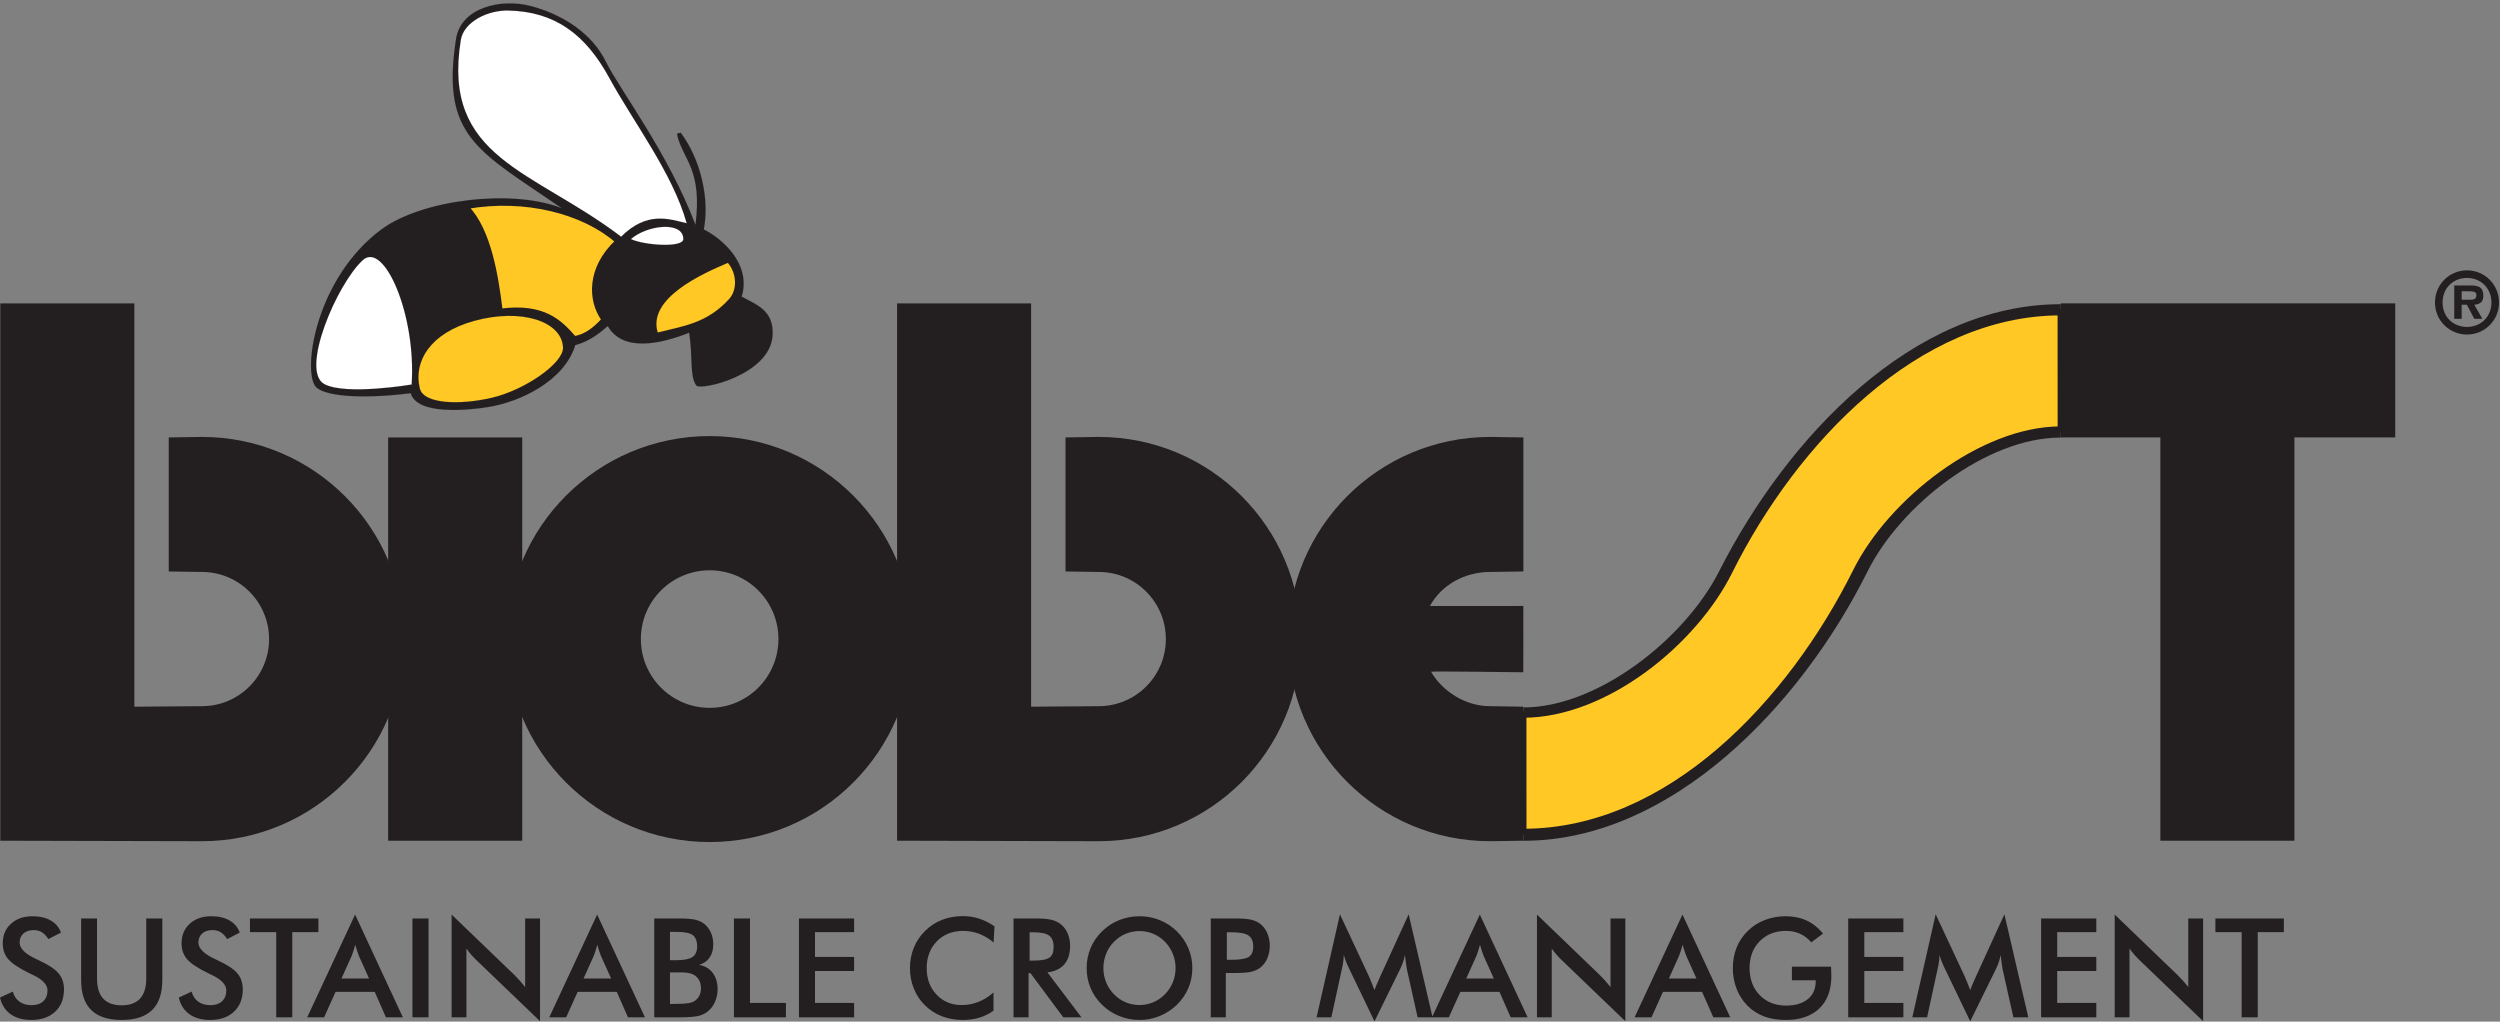 <?xml version="1.0" encoding="UTF-8" standalone="no"?>
<!DOCTYPE svg PUBLIC "-//W3C//DTD SVG 1.1//EN" "http://www.w3.org/Graphics/SVG/1.1/DTD/svg11.dtd">
<svg width="100%" height="100%" viewBox="0 0 1275 521" version="1.1" xmlns="http://www.w3.org/2000/svg" xmlns:xlink="http://www.w3.org/1999/xlink" xml:space="preserve" xmlns:serif="http://www.serif.com/" style="fill-rule:evenodd;clip-rule:evenodd;stroke-linejoin:round;stroke-miterlimit:2;">
    <rect x="0" y="0" width="1275" height="521" fill="#808080" stroke="none"/>
    <g transform="matrix(4.167,0,0,4.167,0,0)">
        <path d="M64.932,0.731C68.855,1.754 72.456,4.097 74.142,7.532C75.828,10.97 81.731,18.617 85.119,27.521C85.989,20.843 83.664,19.577 82.916,16.676C82.737,15.974 83.36,16.49 83.28,16.196C85.749,19.475 86.862,24.326 86.136,28.082C88.313,29.165 91.989,32.264 90.773,36.305C92.571,37.295 94.712,37.973 94.56,41C94.313,45.911 85.698,47.846 85.221,47.174C84.38,46.001 84.828,43.781 84.345,40.721C80.763,42.134 76.214,43.103 74.385,39.902C73.722,40.454 72.342,41.747 70.407,42.233C69.051,46.685 63.555,49.211 59.753,49.817C57.306,50.207 51.051,50.846 50.273,48.125C43.887,48.911 39.317,48.449 38.538,47.192C37.062,44.816 38.855,33.908 46.641,28.106C51.561,24.434 62.664,23.069 68.763,25.487C58.502,18.422 53.952,16.778 55.814,4.778C56.42,0.872 61.368,-0.199 64.932,0.731Z" style="fill:rgb(35,31,32);fill-rule:nonzero;"/>
        <path d="M64.932,0.731C68.855,1.754 72.456,4.097 74.142,7.532C75.828,10.97 81.731,18.617 85.119,27.521C85.989,20.843 83.664,19.577 82.916,16.676C82.737,15.974 83.36,16.49 83.28,16.196C85.749,19.475 86.862,24.326 86.136,28.082C88.313,29.165 91.989,32.264 90.773,36.305C92.571,37.295 94.712,37.973 94.56,41C94.313,45.911 85.698,47.846 85.221,47.174C84.38,46.001 84.828,43.781 84.345,40.721C80.763,42.134 76.214,43.103 74.385,39.902C73.722,40.454 72.342,41.747 70.407,42.233C69.051,46.685 63.555,49.211 59.753,49.817C57.306,50.207 51.051,50.846 50.273,48.125C43.887,48.911 39.317,48.449 38.538,47.192C37.062,44.816 38.855,33.908 46.641,28.106C51.561,24.434 62.664,23.069 68.763,25.487C58.502,18.422 53.952,16.778 55.814,4.778C56.42,0.872 61.368,-0.199 64.932,0.731Z" style="fill:none;stroke:rgb(35,31,32);stroke-width:0.01px;"/>
        <path d="M74.577,9.538C71.666,4.196 67.908,1.393 62.178,1.288C59.718,1.241 56.76,2.648 56.396,4.898C54.054,19.406 65.181,20.746 76.02,28.972C79.214,25.778 81.957,26.834 84.047,27.325C82.337,21.202 77.472,14.858 74.577,9.538Z" style="fill:white;fill-rule:nonzero;"/>
        <path d="M74.577,9.538C71.666,4.196 67.908,1.393 62.178,1.288C59.718,1.241 56.76,2.648 56.396,4.898C54.054,19.406 65.181,20.746 76.02,28.972C79.214,25.778 81.957,26.834 84.047,27.325C82.337,21.202 77.472,14.858 74.577,9.538Z" style="fill:none;stroke:rgb(35,31,32);stroke-width:0.01px;"/>
        <path d="M83.632,29.261C83.635,27.02 79.213,27.521 77.215,29.261C78.826,30.035 83.632,30.359 83.632,29.261Z" style="fill:white;fill-rule:nonzero;"/>
        <path d="M83.632,29.261C83.635,27.02 79.213,27.521 77.215,29.261C78.826,30.035 83.632,30.359 83.632,29.261Z" style="fill:none;stroke:rgb(35,31,32);stroke-width:0.01px;"/>
        <path d="M89.217,36.625C90.309,35.431 90.15,33.424 89.088,32.167C85.893,33.52 79.215,36.523 80.496,40.696C83.571,39.91 86.475,39.619 89.217,36.625Z" style="fill:rgb(255,200,36);fill-rule:nonzero;"/>
        <path d="M89.217,36.625C90.309,35.431 90.15,33.424 89.088,32.167C85.893,33.52 79.215,36.523 80.496,40.696C83.571,39.91 86.475,39.619 89.217,36.625Z" style="fill:none;stroke:rgb(35,31,32);stroke-width:0.01px;"/>
        <path d="M73.808,39.113C72.148,36.812 71.957,32.843 75.484,29.537C71.375,25.97 64.309,24.131 57.19,25.358C59.954,28.196 60.823,34.004 61.31,37.973C66.535,37.295 68.566,39.329 70.303,41.324C71.666,41.168 72.922,40.103 73.808,39.113Z" style="fill:rgb(255,200,36);fill-rule:nonzero;"/>
        <path d="M73.808,39.113C72.148,36.812 71.957,32.843 75.484,29.537C71.375,25.97 64.309,24.131 57.19,25.358C59.954,28.196 60.823,34.004 61.31,37.973C66.535,37.295 68.566,39.329 70.303,41.324C71.666,41.168 72.922,40.103 73.808,39.113Z" style="fill:none;stroke:rgb(35,31,32);stroke-width:0.41px;"/>
        <path d="M50.384,47.063C50.954,38.456 46.985,29.456 44.396,31.841C41.207,34.778 36.686,45.398 39.698,47.012C42.338,48.425 50.384,47.063 50.384,47.063Z" style="fill:white;fill-rule:nonzero;"/>
        <path d="M50.384,47.063C50.954,38.456 46.985,29.456 44.396,31.841C41.207,34.778 36.686,45.398 39.698,47.012C42.338,48.425 50.384,47.063 50.384,47.063Z" style="fill:none;stroke:rgb(35,31,32);stroke-width:0.01px;"/>
        <path d="M60.216,48.68C64.227,47.741 69.003,44.444 68.91,42.518C68.76,39.329 63.825,37.682 58.047,39.269C52.617,40.757 50.565,44.264 51.384,47.558C51.846,49.43 56.205,49.616 60.216,48.68Z" style="fill:rgb(255,200,36);fill-rule:nonzero;"/>
        <path d="M60.216,48.68C64.227,47.741 69.003,44.444 68.91,42.518C68.76,39.329 63.825,37.682 58.047,39.269C52.617,40.757 50.565,44.264 51.384,47.558C51.846,49.43 56.205,49.616 60.216,48.68Z" style="fill:none;stroke:rgb(35,31,32);stroke-width:0.01px;"/>
        <rect x="47.508" y="53.536" width="16.407" height="49.359" style="fill:rgb(35,31,32);fill-rule:nonzero;"/>
        <path d="M62.011,78.216C62.011,64.496 73.135,53.372 86.854,53.372C100.577,53.372 111.698,64.496 111.698,78.216C111.698,91.934 100.577,103.058 86.854,103.058C73.135,103.058 62.011,91.934 62.011,78.216ZM86.854,86.634C91.504,86.634 95.272,82.863 95.272,78.216C95.272,73.565 91.504,69.798 86.854,69.798C82.204,69.798 78.436,73.565 78.436,78.216C78.436,82.863 82.204,86.634 86.854,86.634Z" style="fill:rgb(35,31,32);fill-rule:nonzero;"/>
        <path d="M186.446,102.895L186.446,86.492L182.382,86.429C179.357,86.429 176.567,84.647 175.143,82.211C175.124,82.136 186.437,82.28 186.437,82.28L186.443,74.164L175.011,74.168C176.396,71.599 179.259,70.001 182.382,70.001L186.446,69.941L186.446,53.536L182.382,53.476C168.72,53.476 157.641,64.553 157.644,78.215C157.644,91.88 168.72,102.955 182.382,102.955L186.446,102.895Z" style="fill:rgb(35,31,32);fill-rule:nonzero;"/>
        <path d="M109.793,102.895L109.793,37.13L126.197,37.13L126.197,86.492L134.474,86.429C139.01,86.429 142.688,82.751 142.688,78.215C142.688,73.679 139.01,70.001 134.474,70.001L130.409,69.941L130.409,53.536L134.474,53.476C148.139,53.476 159.215,64.553 159.215,78.215C159.215,91.88 148.136,102.955 134.474,102.955L109.793,102.895Z" style="fill:rgb(35,31,32);fill-rule:nonzero;"/>
        <path d="M0.037,102.895L0.037,37.13L16.444,37.13L16.444,86.492L24.718,86.429C29.254,86.429 32.932,82.751 32.932,78.215C32.929,73.679 29.254,70.004 24.718,70.001L20.653,69.941L20.653,53.536L24.718,53.476C38.383,53.476 49.459,64.553 49.459,78.215C49.459,91.88 38.38,102.955 24.718,102.955L0.037,102.895Z" style="fill:rgb(35,31,32);fill-rule:nonzero;"/>
        <path d="M280.813,102.895L280.813,53.536L293.153,53.536L293.153,37.13L252.212,37.13L252.212,53.536L264.407,53.536L264.407,102.895L280.813,102.895Z" style="fill:rgb(35,31,32);fill-rule:nonzero;"/>
        <path d="M186.446,86.584L186.446,102.903C204.533,102.903 220.38,86.38 228.566,69.94C232.613,61.813 243.144,53.554 252.213,53.554L252.213,37.231C234.129,37.231 218.766,53.446 210.393,69.94C206.192,78.217 195.519,86.584 186.446,86.584Z" style="fill:rgb(35,31,32);fill-rule:nonzero;"/>
        <path d="M227.156,69.94C219.158,86.005 204.305,101.808 186.443,101.817L186.435,87.463C196.538,87.436 207.356,78.562 211.646,69.946C219.647,53.881 234.671,38.215 252.212,38.215L252.221,52.57C242.606,52.57 231.446,61.324 227.156,69.94Z" style="fill:rgb(255,200,36);fill-rule:nonzero;"/>
        <path d="M227.156,69.94C219.158,86.005 204.305,101.808 186.443,101.817L186.435,87.463C196.538,87.436 207.356,78.562 211.646,69.946C219.647,53.881 234.671,38.215 252.212,38.215L252.221,52.57C242.606,52.57 231.446,61.324 227.156,69.94Z" style="fill:none;stroke:rgb(35,31,32);stroke-width:0.77px;stroke-linejoin:miter;"/>
        <path d="M298.018,37.026C298.018,34.839 299.753,33.087 301.936,33.087C304.114,33.087 305.857,34.839 305.857,37.026C305.857,39.196 304.114,40.944 301.936,40.944C299.753,40.944 298.018,39.196 298.018,37.026ZM304.928,37.026C304.928,35.265 303.619,34.017 301.936,34.017C300.227,34.017 298.948,35.265 298.948,37.026C298.948,38.769 300.227,40.014 301.936,40.014C303.619,40.014 304.928,38.769 304.928,37.026ZM303.817,39.015L302.827,39.015L301.919,37.293L301.285,37.293L301.285,39.015L300.374,39.015L300.374,34.938L302.353,34.938C303.293,34.938 303.937,35.106 303.937,36.186C303.937,36.936 303.551,37.245 302.827,37.293L303.817,39.015ZM302.375,36.681C302.827,36.681 303.086,36.582 303.086,36.066C303.086,35.652 302.56,35.652 302.165,35.652L301.285,35.652L301.285,36.681L302.375,36.681Z" style="fill:rgb(35,31,32);fill-rule:nonzero;"/>
        <path d="M279.522,114.083L279.522,112.412L271.143,112.412L271.143,114.083L274.356,114.083L274.356,124.512L276.324,124.512L276.324,114.083L279.522,114.083ZM260.631,124.512L260.631,116.099C260.808,116.348 260.993,116.582 261.189,116.81C261.384,117.035 261.588,117.251 261.798,117.455L269.64,124.982L269.64,112.412L267.822,112.412L267.822,120.8C267.585,120.503 267.36,120.236 267.143,119.999C266.928,119.763 266.715,119.54 266.508,119.33L258.821,111.935L258.821,124.512L260.631,124.512ZM256.566,124.512L256.566,122.75L251.781,122.75L251.781,118.841L256.566,118.841L256.566,117.117L251.781,117.117L251.781,114.083L256.566,114.083L256.566,112.412L249.813,112.412L249.813,124.512L256.566,124.512ZM246.417,124.512L248.244,124.512L245.319,111.902L241.83,119.528C241.797,119.606 241.749,119.714 241.683,119.858C241.434,120.395 241.254,120.833 241.137,121.181C240.978,120.767 240.84,120.419 240.729,120.14C240.615,119.858 240.531,119.657 240.477,119.537L236.907,111.902L234.048,124.512L235.857,124.512L237.153,118.553C237.225,118.25 237.279,117.959 237.315,117.681C237.351,117.404 237.372,117.138 237.378,116.885C237.447,117.131 237.531,117.383 237.63,117.635C237.726,117.89 237.84,118.151 237.972,118.421L241.137,125L244.302,118.553C244.44,118.268 244.554,117.986 244.647,117.71C244.734,117.434 244.806,117.159 244.854,116.885C244.887,117.117 244.929,117.407 244.971,117.761C245.022,118.184 245.058,118.445 245.079,118.535L246.417,124.512ZM232.956,124.512L232.956,122.75L228.171,122.75L228.171,118.841L232.956,118.841L232.956,117.117L228.171,117.117L228.171,114.083L232.956,114.083L232.956,112.412L226.203,112.412L226.203,124.512L232.956,124.512ZM219.312,119.975L222.222,119.975L222.222,120.149C222.222,121.052 221.898,121.766 221.253,122.288C220.608,122.813 219.726,123.074 218.601,123.074C217.278,123.074 216.204,122.648 215.373,121.796C214.545,120.947 214.131,119.837 214.131,118.469C214.131,117.125 214.545,116.034 215.373,115.193C216.204,114.353 217.275,113.933 218.586,113.933C219.219,113.933 219.792,114.05 220.302,114.281C220.815,114.513 221.277,114.863 221.686,115.337L223.122,114.257C222.531,113.54 221.862,113.009 221.109,112.661C220.356,112.313 219.504,112.14 218.553,112.14C217.647,112.14 216.801,112.292 216.006,112.595C215.214,112.898 214.521,113.339 213.933,113.918C213.321,114.506 212.859,115.187 212.55,115.958C212.238,116.729 212.082,117.572 212.082,118.487C212.082,119.384 212.235,120.227 212.541,121.016C212.847,121.806 213.285,122.489 213.858,123.074C214.443,123.665 215.124,124.103 215.898,124.397C216.675,124.688 217.561,124.832 218.553,124.832C220.326,124.832 221.7,124.364 222.675,123.419C223.65,122.48 224.139,121.157 224.139,119.453C224.139,119.315 224.13,119.051 224.115,118.661C224.109,118.511 224.106,118.397 224.106,118.313L219.312,118.313L219.312,119.975ZM211.767,124.512L205.917,111.935L200.058,124.512L202.125,124.512L203.529,121.397L208.32,121.397L209.694,124.512L211.767,124.512ZM205.494,116.999C205.572,116.807 205.647,116.598 205.722,116.367C205.797,116.139 205.866,115.892 205.932,115.628C206.01,115.91 206.088,116.162 206.166,116.393C206.241,116.621 206.316,116.826 206.388,116.999L207.627,119.759L204.255,119.759L205.494,116.999ZM189.918,124.512L189.918,116.099C190.092,116.348 190.278,116.582 190.476,116.81C190.671,117.035 190.872,117.251 191.085,117.455L198.924,124.982L198.924,112.412L197.109,112.412L197.109,120.8C196.872,120.503 196.644,120.236 196.431,119.999C196.215,119.763 196.002,119.54 195.795,119.33L188.109,111.935L188.109,124.512L189.918,124.512ZM186.969,124.512L181.116,111.935L175.257,124.512L177.324,124.512L178.728,121.397L183.522,121.397L184.893,124.512L186.969,124.512ZM180.696,116.999C180.771,116.807 180.849,116.598 180.921,116.367C180.996,116.139 181.068,115.892 181.134,115.628C181.212,115.91 181.287,116.162 181.365,116.393C181.443,116.621 181.515,116.826 181.587,116.999L182.826,119.759L179.454,119.759L180.696,116.999ZM173.505,124.512L175.332,124.512L172.407,111.902L168.918,119.528C168.885,119.606 168.837,119.714 168.771,119.858C168.522,120.395 168.342,120.833 168.225,121.181C168.066,120.767 167.931,120.419 167.817,120.14C167.703,119.858 167.619,119.657 167.565,119.537L163.995,111.902L161.136,124.512L162.945,124.512L164.241,118.553C164.313,118.25 164.367,117.959 164.403,117.681C164.439,117.404 164.457,117.138 164.466,116.885C164.538,117.131 164.622,117.383 164.718,117.635C164.814,117.89 164.928,118.151 165.061,118.421L168.225,125L171.39,118.553C171.528,118.268 171.642,117.986 171.732,117.71C171.825,117.434 171.894,117.159 171.945,116.885C171.978,117.117 172.017,117.407 172.059,117.761C172.11,118.184 172.146,118.445 172.167,118.535L173.505,124.512ZM150.027,119.084L151.161,119.084C152.043,119.084 152.691,119.036 153.108,118.94C153.522,118.848 153.885,118.691 154.194,118.469C154.572,118.196 154.872,117.815 155.088,117.329C155.301,116.847 155.409,116.315 155.409,115.743C155.409,115.172 155.301,114.647 155.088,114.17C154.872,113.693 154.572,113.315 154.194,113.034C153.885,112.814 153.522,112.655 153.108,112.559C152.691,112.463 152.043,112.412 151.161,112.412L148.185,112.412L148.185,124.512L150.027,124.512L150.027,119.084ZM150.153,114.098L150.657,114.098C151.698,114.098 152.412,114.23 152.802,114.494C153.189,114.758 153.384,115.214 153.384,115.859C153.384,116.459 153.201,116.879 152.838,117.117C152.475,117.353 151.746,117.47 150.657,117.47L150.153,117.47L150.153,114.098ZM145.446,116.055C145.122,115.286 144.654,114.597 144.039,113.984C143.418,113.381 142.722,112.925 141.942,112.61C141.162,112.298 140.337,112.14 139.467,112.14C138.591,112.14 137.763,112.298 136.98,112.61C136.197,112.925 135.498,113.381 134.88,113.984C134.265,114.59 133.797,115.274 133.476,116.042C133.155,116.807 132.996,117.623 132.996,118.487C132.996,119.357 133.155,120.173 133.476,120.932C133.797,121.694 134.265,122.375 134.88,122.975C135.486,123.569 136.185,124.028 136.977,124.349C137.766,124.674 138.597,124.832 139.467,124.832C140.325,124.832 141.147,124.674 141.93,124.355C142.71,124.035 143.415,123.576 144.039,122.975C144.654,122.375 145.122,121.691 145.446,120.926C145.77,120.159 145.929,119.348 145.929,118.487C145.929,117.632 145.77,116.822 145.446,116.055ZM143.544,120.218C143.322,120.767 143.001,121.256 142.584,121.685C142.158,122.114 141.681,122.444 141.15,122.669C140.616,122.894 140.058,123.008 139.467,123.008C138.867,123.008 138.3,122.894 137.766,122.669C137.229,122.444 136.755,122.114 136.335,121.685C135.915,121.256 135.597,120.767 135.378,120.222C135.156,119.678 135.045,119.099 135.045,118.487C135.045,117.872 135.156,117.287 135.378,116.735C135.597,116.183 135.915,115.697 136.335,115.271C136.755,114.842 137.232,114.515 137.769,114.29C138.306,114.065 138.873,113.952 139.467,113.952C140.061,113.952 140.628,114.065 141.165,114.293C141.702,114.521 142.176,114.848 142.584,115.271C143.001,115.703 143.322,116.192 143.544,116.744C143.769,117.293 143.88,117.875 143.88,118.487C143.88,119.093 143.769,119.669 143.544,120.218ZM126.114,119.099L130.136,124.512L132.36,124.512L128.196,119.009C129.11,118.898 129.8,118.568 130.269,118.019C130.737,117.473 130.97,116.714 130.97,115.743C130.97,115.193 130.869,114.686 130.664,114.224C130.461,113.759 130.173,113.381 129.798,113.09C129.483,112.848 129.104,112.676 128.66,112.571C128.216,112.466 127.596,112.412 126.789,112.412L124.047,112.412L124.047,124.512L125.889,124.512L125.889,119.099L126.114,119.099ZM126.015,114.098L126.369,114.098C127.362,114.098 128.039,114.236 128.406,114.509C128.772,114.779 128.955,115.25 128.955,115.916C128.955,116.535 128.784,116.963 128.442,117.206C128.1,117.449 127.41,117.569 126.369,117.569L126.015,117.569L126.015,114.098ZM121.716,113.372C121.11,112.952 120.486,112.64 119.841,112.433C119.196,112.226 118.518,112.124 117.807,112.124C116.904,112.124 116.064,112.277 115.287,112.583C114.51,112.89 113.82,113.339 113.22,113.933C112.62,114.524 112.161,115.208 111.846,115.988C111.528,116.768 111.369,117.599 111.369,118.487C111.369,119.372 111.528,120.209 111.846,120.995C112.161,121.781 112.614,122.462 113.205,123.041C113.799,123.629 114.489,124.077 115.275,124.379C116.061,124.682 116.916,124.832 117.84,124.832C118.569,124.832 119.244,124.739 119.865,124.554C120.489,124.364 121.065,124.082 121.593,123.704L121.593,121.478C120.999,121.992 120.378,122.375 119.73,122.627C119.082,122.882 118.401,123.008 117.684,123.008C116.454,123.008 115.437,122.582 114.63,121.736C113.823,120.888 113.418,119.81 113.418,118.502C113.418,117.155 113.835,116.055 114.663,115.205C115.494,114.359 116.568,113.933 117.891,113.933C118.575,113.933 119.226,114.053 119.844,114.29C120.465,114.527 121.053,114.881 121.608,115.355L121.716,113.372ZM104.535,124.512L104.535,122.75L99.75,122.75L99.75,118.841L104.535,118.841L104.535,117.117L99.75,117.117L99.75,114.083L104.535,114.083L104.535,112.412L97.785,112.412L97.785,124.512L104.535,124.512ZM96.188,124.512L96.188,122.75L91.793,122.75L91.793,112.412L89.826,112.412L89.826,124.512L96.188,124.512ZM83.142,124.512C84.296,124.512 85.122,124.442 85.61,124.305C86.1,124.166 86.511,123.93 86.844,123.593C87.156,123.285 87.398,122.912 87.569,122.472C87.741,122.03 87.828,121.565 87.828,121.073C87.828,120.264 87.624,119.594 87.219,119.06C86.813,118.529 86.259,118.208 85.554,118.1C86.121,117.93 86.553,117.626 86.85,117.194C87.149,116.763 87.296,116.223 87.296,115.577C87.296,115.037 87.194,114.545 86.988,114.098C86.781,113.654 86.49,113.291 86.115,113.015C85.824,112.802 85.47,112.646 85.053,112.553C84.639,112.46 83.994,112.412 83.124,112.412L80.076,112.412L80.076,124.512L83.142,124.512ZM81.999,119.009L83.273,119.009C83.669,119.009 83.988,119.03 84.228,119.076C84.468,119.118 84.681,119.186 84.867,119.282C85.164,119.438 85.395,119.663 85.554,119.952C85.712,120.236 85.793,120.572 85.793,120.956C85.793,121.284 85.728,121.58 85.596,121.85C85.463,122.12 85.274,122.336 85.035,122.495C84.836,122.633 84.563,122.729 84.222,122.784C83.883,122.84 83.367,122.868 82.677,122.868L81.999,122.868L81.999,119.009ZM81.999,114.05L82.751,114.05C83.748,114.05 84.426,114.182 84.786,114.449C85.143,114.716 85.323,115.181 85.323,115.841C85.323,116.451 85.127,116.879 84.741,117.138C84.351,117.392 83.687,117.521 82.751,117.521L81.999,117.521L81.999,114.05ZM78.936,124.512L73.083,111.935L67.224,124.512L69.291,124.512L70.694,121.397L75.489,121.397L76.859,124.512L78.936,124.512ZM72.663,116.999C72.741,116.807 72.815,116.598 72.891,116.367C72.962,116.139 73.035,115.892 73.101,115.628C73.176,115.91 73.253,116.162 73.332,116.393C73.41,116.621 73.481,116.826 73.554,116.999L74.795,119.759L71.423,119.759L72.663,116.999ZM57.086,124.512L57.086,116.099C57.261,116.348 57.447,116.582 57.642,116.81C57.836,117.035 58.041,117.251 58.25,117.455L66.093,124.982L66.093,112.412L64.274,112.412L64.274,120.8C64.038,120.503 63.812,120.236 63.597,119.999C63.38,119.763 63.17,119.54 62.96,119.33L55.274,111.935L55.274,124.512L57.086,124.512ZM52.449,112.412L50.48,112.412L50.48,124.512L52.449,124.512L52.449,112.412ZM49.308,124.512L43.458,111.935L37.599,124.512L39.666,124.512L41.069,121.397L45.864,121.397L47.234,124.512L49.308,124.512ZM43.038,116.999C43.113,116.807 43.19,116.598 43.263,116.367C43.337,116.139 43.41,115.892 43.476,115.628C43.551,115.91 43.628,116.162 43.707,116.393C43.782,116.621 43.856,116.826 43.929,116.999L45.167,119.759L41.795,119.759L43.038,116.999ZM38.97,114.083L38.97,112.412L30.591,112.412L30.591,114.083L33.807,114.083L33.807,124.512L35.771,124.512L35.771,114.083L38.97,114.083ZM23.175,124.121C23.832,124.598 24.678,124.832 25.707,124.832C26.937,124.832 27.912,124.496 28.631,123.824C29.354,123.146 29.714,122.237 29.714,121.091C29.714,120.302 29.493,119.645 29.045,119.12C28.599,118.592 27.78,118.056 26.583,117.503C26.522,117.476 26.438,117.437 26.336,117.39C24.969,116.759 24.285,116.081 24.285,115.355C24.285,114.893 24.44,114.524 24.752,114.248C25.064,113.973 25.484,113.834 26.013,113.834C26.388,113.834 26.721,113.921 27.009,114.098C27.296,114.275 27.563,114.555 27.807,114.932L29.343,114.14C29.111,113.495 28.694,113 28.095,112.659C27.495,112.313 26.748,112.14 25.856,112.14C24.771,112.14 23.895,112.445 23.226,113.057C22.554,113.669 22.221,114.467 22.221,115.454C22.221,116.216 22.442,116.858 22.887,117.383C23.328,117.911 24.216,118.499 25.551,119.147C25.638,119.186 25.767,119.246 25.929,119.33C27.107,119.889 27.699,120.518 27.699,121.232C27.699,121.775 27.524,122.21 27.183,122.537C26.837,122.861 26.373,123.023 25.791,123.023C25.172,123.023 24.666,122.882 24.27,122.598C23.874,122.315 23.601,121.904 23.451,121.364L21.881,122.09C22.085,122.973 22.518,123.65 23.175,124.121ZM9.93,119.942C9.93,121.583 10.341,122.81 11.163,123.618C11.984,124.431 13.227,124.832 14.889,124.832C16.554,124.832 17.798,124.428 18.624,123.614C19.452,122.801 19.866,121.577 19.866,119.942L19.866,112.412L17.897,112.412L17.897,119.759C17.897,120.851 17.646,121.67 17.142,122.219C16.638,122.765 15.888,123.041 14.889,123.041C13.887,123.041 13.134,122.765 12.629,122.219C12.125,121.67 11.874,120.851 11.874,119.759L11.874,112.412L9.93,112.412L9.93,119.942ZM1.292,124.121C1.95,124.598 2.795,124.832 3.825,124.832C5.055,124.832 6.026,124.496 6.749,123.824C7.47,123.146 7.832,122.237 7.832,121.091C7.832,120.302 7.61,119.645 7.164,119.12C6.717,118.592 5.897,118.056 4.701,117.503C4.641,117.476 4.557,117.437 4.452,117.39C3.086,116.759 2.402,116.081 2.402,115.355C2.402,114.893 2.559,114.524 2.871,114.248C3.183,113.973 3.6,113.834 4.13,113.834C4.505,113.834 4.835,113.921 5.126,114.098C5.414,114.275 5.682,114.555 5.921,114.932L7.46,114.14C7.229,113.495 6.812,113 6.212,112.659C5.613,112.313 4.866,112.14 3.972,112.14C2.889,112.14 2.01,112.445 1.341,113.057C0.671,113.669 0.338,114.467 0.338,115.454C0.338,116.216 0.558,116.858 1.001,117.383C1.446,117.911 2.333,118.499 3.665,119.147C3.755,119.186 3.881,119.246 4.046,119.33C5.226,119.889 5.816,120.518 5.816,121.232C5.816,121.775 5.643,122.21 5.301,122.537C4.956,122.861 4.491,123.023 3.906,123.023C3.29,123.023 2.784,122.882 2.388,122.598C1.989,122.315 1.716,121.904 1.568,121.364L0,122.09C0.204,122.973 0.633,123.65 1.292,124.121Z" style="fill:rgb(35,31,32);fill-rule:nonzero;"/>
    </g>
</svg>
